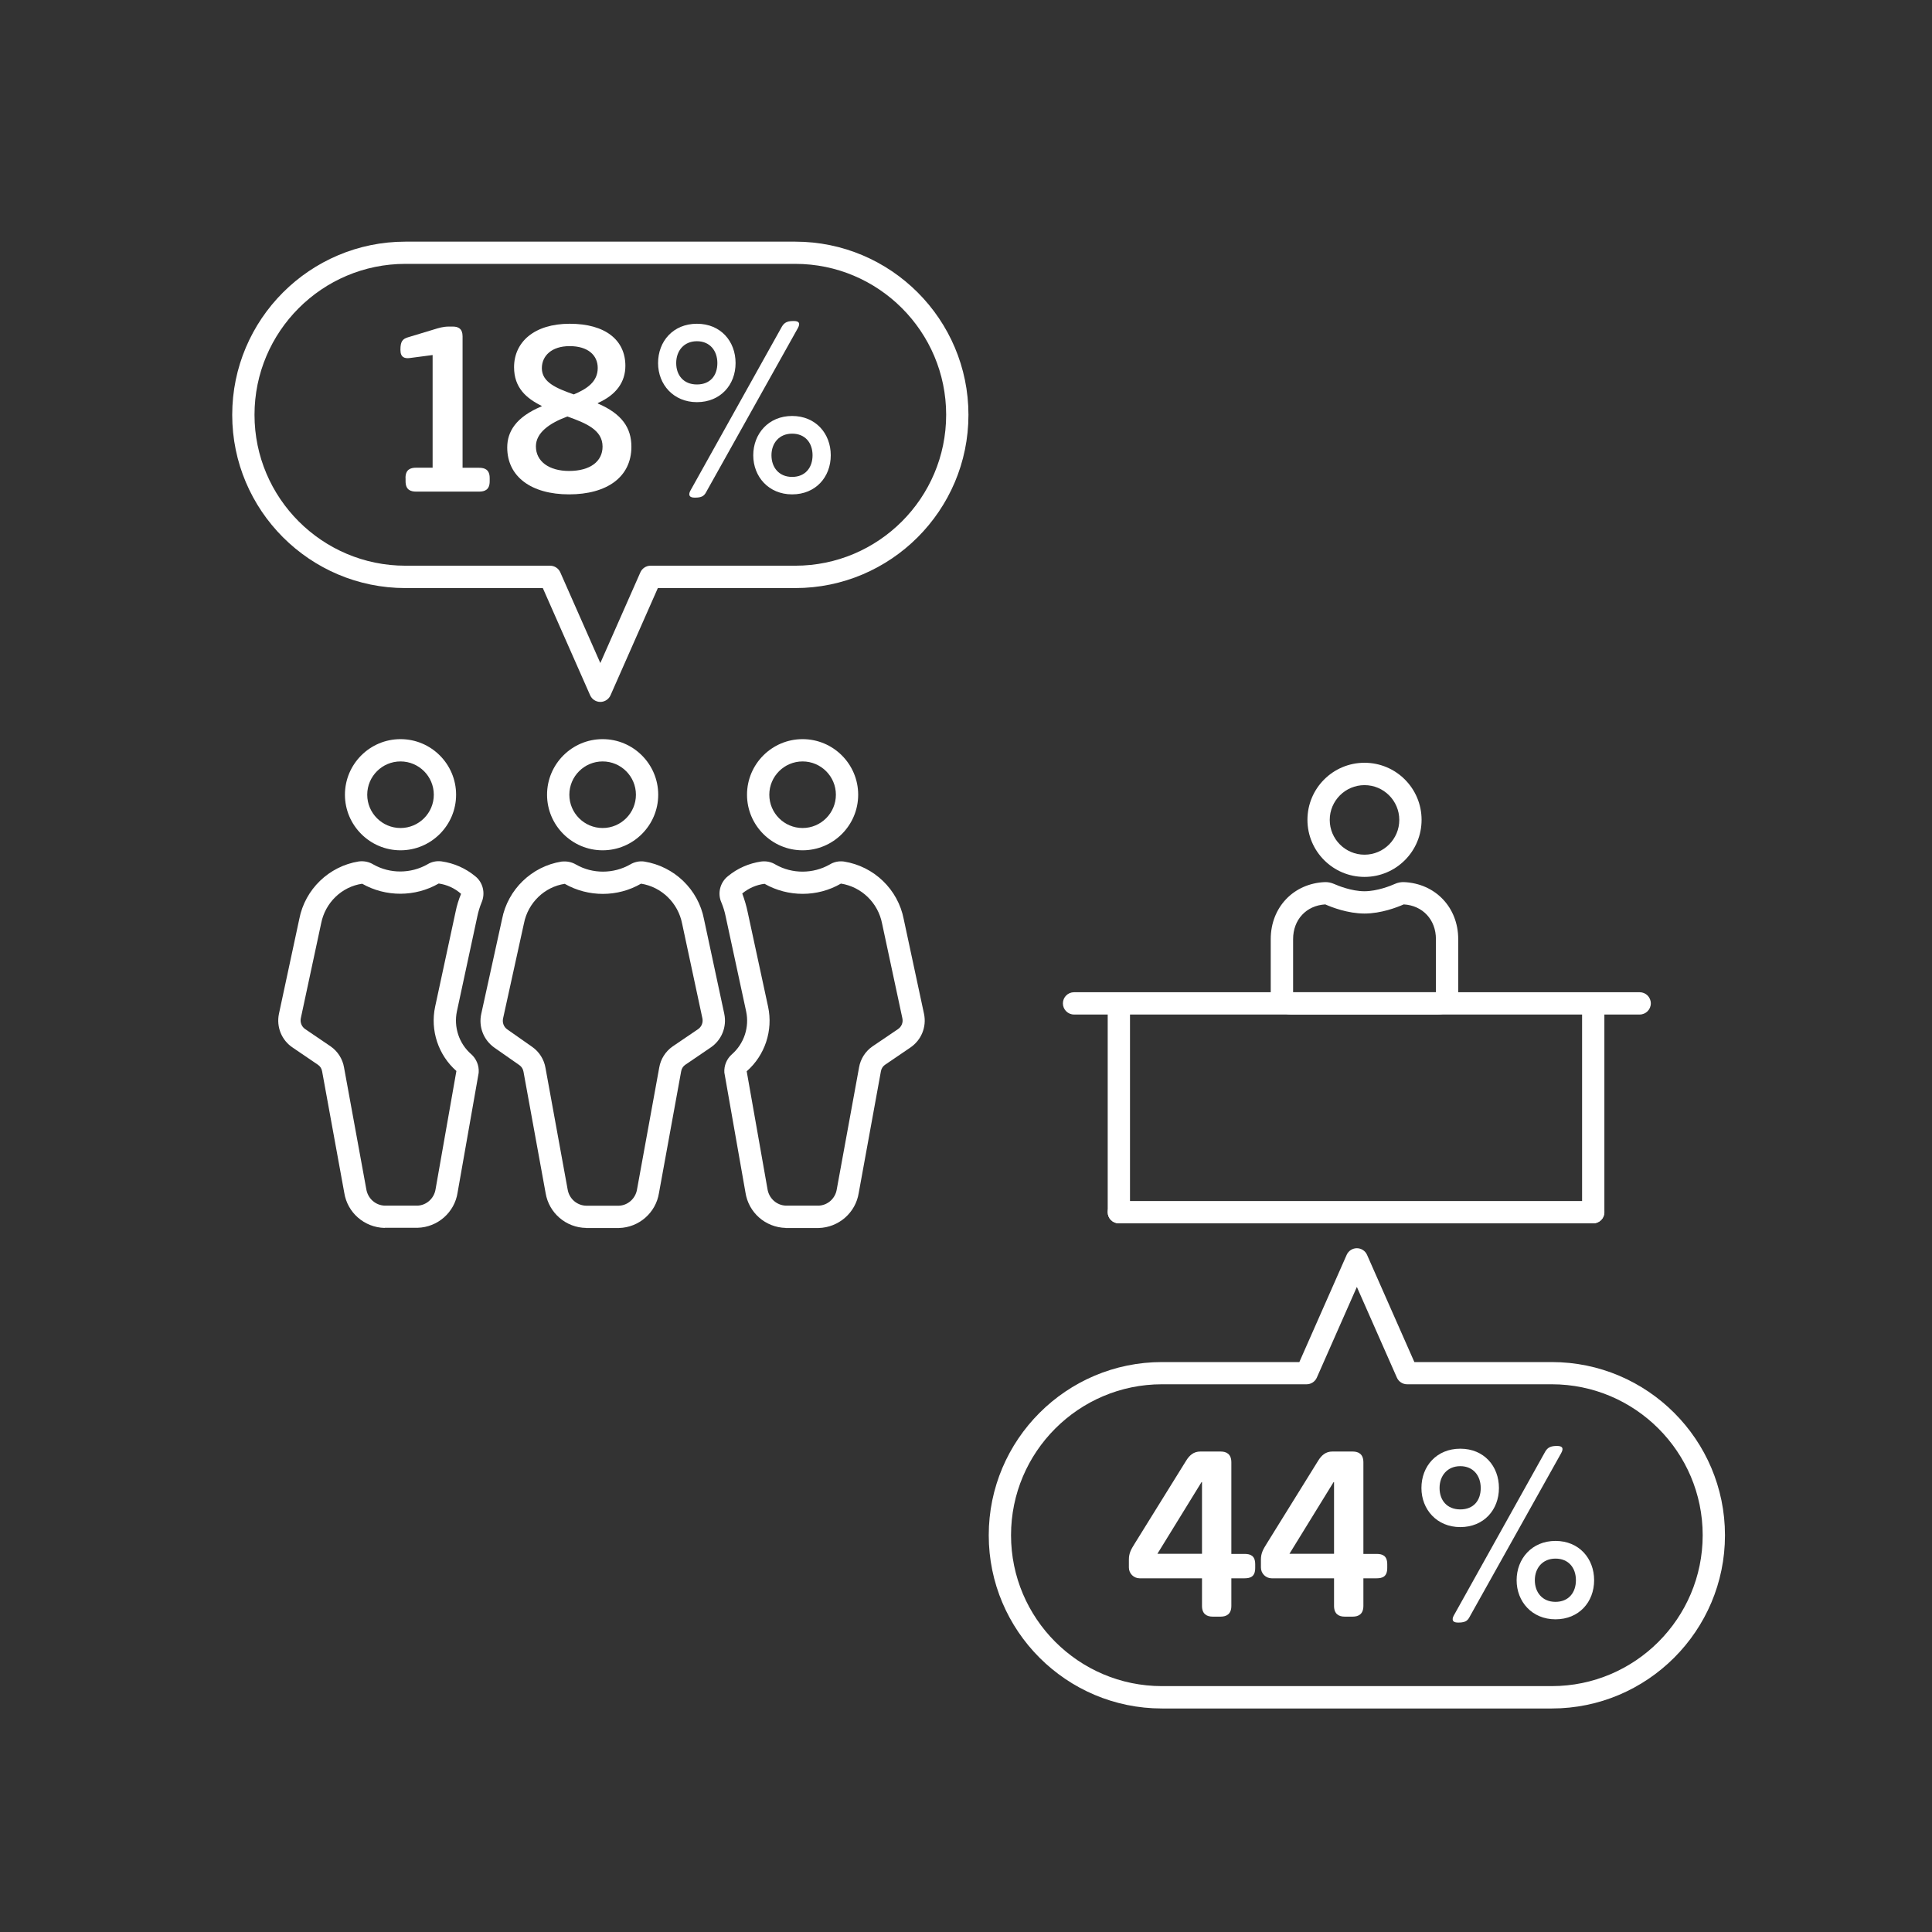 <?xml version="1.0" encoding="UTF-8"?>
<svg xmlns="http://www.w3.org/2000/svg" id="b" viewBox="0 0 260 260" width="660" height="660"><rect x="0" y="0" width="260" height="260" fill="#333333" stroke="none"/><defs><style>.d{fill:#fff;}</style></defs><path class="d" d="m54.57,64.33c0-1.14.65-1.39,1.45-1.39h2.2v-15.16l-3.06.4c-.68.09-1.27-.06-1.27-1.08v-.06c0-1.08.28-1.42.99-1.64l3.47-1.05c.71-.22,1.3-.4,2.04-.4h.56c.71,0,1.3.28,1.3,1.3v17.7h2.2c.8,0,1.45.25,1.45,1.39v.43c0,1.14-.65,1.39-1.45,1.39h-8.42c-.8,0-1.45-.25-1.45-1.39v-.43Z"/><path class="d" d="m72.89,54.68v-.06c-2.07-1.02-3.71-2.45-3.71-5.2,0-3.37,2.69-5.85,7.49-5.85s7.49,2.2,7.49,5.66c0,2.17-1.21,3.9-3.71,5.01v.06c3.25,1.39,4.52,3.28,4.52,5.82,0,4.09-3.31,6.41-8.39,6.41s-8.32-2.38-8.32-6.31c0-2.11,1.15-4.09,4.64-5.54Zm3.68,8.7c2.88,0,4.52-1.3,4.52-3.28,0-2.26-2.26-3.16-4.73-4.05-2.44.9-4.24,2.2-4.24,4.02,0,2.04,1.79,3.31,4.46,3.31Zm3.87-13.86c0-1.73-1.33-2.94-3.78-2.94s-3.74,1.33-3.74,2.97c0,1.92,2.01,2.72,4.3,3.53,1.76-.74,3.22-1.7,3.22-3.56Z"/><path class="d" d="m88.56,48.86c0-2.94,2.04-5.29,5.23-5.29s5.2,2.35,5.2,5.29-2.04,5.26-5.2,5.26-5.23-2.38-5.23-5.26Zm7.98,0c0-1.64-.99-2.94-2.75-2.94s-2.79,1.3-2.79,2.94.99,2.88,2.79,2.88,2.75-1.21,2.75-2.88Zm8.57-4.7c.31-.59.62-.96,1.64-.96h.06c.71,0,.93.28.56.96l-12.22,21.85c-.31.59-.5.96-1.61.96h-.06c-.87,0-.8-.53-.56-.96l12.19-21.85Zm1.49,11.82c3.16,0,5.2,2.35,5.2,5.29s-2.04,5.26-5.2,5.26-5.23-2.38-5.23-5.26,2.04-5.29,5.23-5.29Zm0,8.2c1.76,0,2.75-1.24,2.75-2.91s-.99-2.91-2.75-2.91-2.78,1.3-2.78,2.91.99,2.91,2.78,2.91Z"/><path class="d" d="m80.79,94.46c-.59,0-1.13-.35-1.37-.89l-6.37-14.43h-18.49c-12.86,0-23.31-10.46-23.31-23.31s10.46-23.31,23.31-23.31h52.46c12.86,0,23.31,10.46,23.31,23.31s-10.46,23.31-23.31,23.31h-18.49l-6.37,14.43c-.24.54-.78.89-1.37.89Zm-26.23-58.95c-11.2,0-20.31,9.11-20.31,20.31s9.11,20.31,20.31,20.31h19.47c.59,0,1.13.35,1.37.89l5.39,12.21,5.39-12.21c.24-.54.78-.89,1.37-.89h19.47c11.2,0,20.31-9.11,20.31-20.31s-9.11-20.31-20.31-20.31h-52.46Z"/><path class="d" d="m208.83,229.92h-52.46c-12.86,0-23.31-10.46-23.31-23.31s10.46-23.31,23.31-23.31h18.49l6.37-14.43c.24-.54.78-.89,1.37-.89s1.13.35,1.37.89l6.37,14.43h18.49c12.86,0,23.31,10.46,23.31,23.31s-10.46,23.31-23.31,23.31Zm-52.46-43.63c-11.2,0-20.31,9.11-20.31,20.31s9.11,20.31,20.31,20.31h52.46c11.2,0,20.31-9.11,20.31-20.31s-9.11-20.31-20.31-20.31h-19.47c-.59,0-1.13-.35-1.37-.89l-5.39-12.21-5.39,12.21c-.24.54-.78.89-1.37.89h-19.47Z"/><path class="d" d="m81.1,114.43c-4.12,0-7.48-3.36-7.48-7.48s3.35-7.48,7.48-7.48,7.48,3.36,7.48,7.48-3.36,7.48-7.48,7.48Zm0-11.96c-2.47,0-4.48,2.01-4.48,4.48s2.01,4.48,4.48,4.48,4.48-2.01,4.48-4.48-2.01-4.48-4.48-4.48Z"/><path class="d" d="m78.88,165.25c-2.72-.04-5-2.01-5.45-4.67l-2.98-16.35c-.06-.37-.26-.68-.54-.88l-3.39-2.37c-1.46-1.04-2.14-2.82-1.75-4.56l2.8-12.75c.77-3.96,3.98-7.08,7.99-7.72.72-.08,1.4.06,1.98.41,2.21,1.26,5.02,1.26,7.28-.03.53-.32,1.21-.48,1.87-.39,4.06.65,7.28,3.76,8.05,7.76l2.73,12.74c.37,1.76-.36,3.55-1.86,4.55l-3.41,2.32c-.27.19-.47.5-.53.85l-2.99,16.4c-.42,2.64-2.68,4.63-5.38,4.7h-4.42Zm-2.87-46.31c-2.74.41-4.96,2.56-5.5,5.33l-2.81,12.79c-.12.56.09,1.13.55,1.46l3.38,2.37c.94.66,1.59,1.69,1.78,2.83l2.98,16.35c.21,1.26,1.27,2.17,2.52,2.19h4.36c1.21-.03,2.26-.96,2.46-2.2l2.99-16.41c.19-1.12.84-2.15,1.78-2.81l3.43-2.33c.48-.32.71-.89.6-1.45l-2.73-12.75c-.54-2.79-2.76-4.95-5.53-5.39-3.15,1.83-7.09,1.83-10.26.03Z"/><path class="d" d="m108.01,114.43c-4.12,0-7.48-3.36-7.48-7.48s3.35-7.48,7.48-7.48,7.48,3.36,7.48,7.48-3.35,7.48-7.48,7.48Zm0-11.96c-2.47,0-4.48,2.01-4.48,4.48s2.01,4.48,4.48,4.48,4.48-2.01,4.48-4.48-2.01-4.48-4.48-4.48Z"/><path class="d" d="m105.75,165.25c-2.76-.07-5.02-2.08-5.43-4.77l-2.84-16.14c-.06-.93.32-1.85,1.02-2.46,1.63-1.43,2.37-3.65,1.91-5.78l-2.75-12.75c-.13-.66-.33-1.3-.58-1.9-.55-1.23-.18-2.71.91-3.56,1.25-1.03,2.8-1.71,4.44-1.95.7-.09,1.38.06,1.96.42,2.22,1.26,5.03,1.26,7.29-.03.53-.33,1.21-.48,1.88-.39,4.07.64,7.29,3.76,8.06,7.76l2.73,12.74c.37,1.77-.37,3.55-1.86,4.55l-3.41,2.32c-.27.19-.47.5-.53.85l-2.99,16.4c-.42,2.64-2.69,4.63-5.39,4.7h-4.43Zm-5.27-21.12l2.8,15.86c.19,1.29,1.25,2.23,2.51,2.26h4.36c1.22-.03,2.27-.96,2.46-2.2l3-16.41c.19-1.12.84-2.15,1.79-2.81l3.44-2.33c.48-.32.72-.89.6-1.45l-2.73-12.75c-.54-2.8-2.76-4.95-5.54-5.39-3.16,1.84-7.11,1.83-10.28.03-1.1.13-2.14.59-3,1.3.31.85.56,1.67.73,2.51l2.75,12.74c.68,3.19-.42,6.51-2.86,8.66Z"/><path class="d" d="m53.9,114.43c-4.12,0-7.48-3.36-7.48-7.48s3.35-7.48,7.48-7.48,7.48,3.36,7.48,7.48-3.36,7.48-7.48,7.48Zm0-11.96c-2.47,0-4.48,2.01-4.48,4.48s2.01,4.48,4.48,4.48,4.48-2.01,4.48-4.48-2.01-4.48-4.48-4.48Z"/><path class="d" d="m51.76,165.25c-2.74-.07-5.01-2.06-5.43-4.73l-2.98-16.34c-.06-.37-.26-.68-.55-.88l-3.41-2.32c-1.49-.99-2.22-2.78-1.85-4.55h0s2.74-12.77,2.74-12.77c.77-3.98,3.99-7.09,8-7.73.72-.09,1.4.06,1.97.41,2.22,1.26,5.03,1.26,7.29-.03.53-.33,1.21-.48,1.88-.39,1.68.24,3.23.93,4.51,1.98,1.06.82,1.43,2.3.87,3.57-.23.57-.43,1.2-.56,1.84l-2.75,12.78c-.45,2.13.28,4.34,1.91,5.77.7.61,1.08,1.53,1.02,2.46l-.02.16-2.82,16.01c-.4,2.66-2.67,4.67-5.38,4.74h-4.43Zm-11.28-28.21c-.11.56.12,1.13.59,1.45l3.43,2.33c.96.67,1.61,1.7,1.8,2.84l2.99,16.35c.2,1.28,1.25,2.21,2.51,2.24h4.36c1.22-.03,2.27-.97,2.46-2.22l2.8-15.9c-2.44-2.15-3.54-5.47-2.86-8.66l2.75-12.76c.16-.81.41-1.63.74-2.42-.88-.78-1.91-1.23-3.01-1.39-3.18,1.83-7.12,1.83-10.3.03-2.76.4-4.98,2.56-5.52,5.33l-2.74,12.78Z"/><path class="d" d="m183.63,118.01c-4.23,0-7.68-3.44-7.68-7.68s3.44-7.68,7.68-7.68,7.68,3.44,7.68,7.68-3.44,7.68-7.68,7.68Zm0-12.35c-2.58,0-4.68,2.1-4.68,4.68s2.1,4.68,4.68,4.68,4.68-2.1,4.68-4.68-2.1-4.68-4.68-4.68Z"/><path class="d" d="m193.51,136.53h-19.76c-1.51,0-2.74-1.23-2.74-2.74v-7.41c0-4.27,3.07-7.5,7.3-7.67.41-.01.81.07,1.23.25.52.23,2.34.98,4.08.98s3.57-.75,4.08-.98c.42-.19.83-.26,1.23-.25,4.24.18,7.31,3.41,7.31,7.67v7.41c0,1.51-1.23,2.74-2.74,2.74Zm-19.5-3h19.23v-7.15c0-2.61-1.78-4.52-4.33-4.67-.89.39-3.04,1.23-5.28,1.23s-4.43-.85-5.28-1.23c-2.56.15-4.33,2.06-4.33,4.67v7.15Z"/><path class="d" d="m220.66,136.53h-76.12c-.83,0-1.5-.67-1.5-1.5s.67-1.5,1.5-1.5h76.12c.83,0,1.5.67,1.5,1.5s-.67,1.5-1.5,1.5Z"/><path class="d" d="m214.41,164.63h-63.84c-.83,0-1.5-.67-1.5-1.5s.67-1.5,1.5-1.5h63.84c.83,0,1.5.67,1.5,1.5s-.67,1.5-1.5,1.5Z"/><path class="d" d="m150.57,164.63c-.83,0-1.5-.67-1.5-1.5v-27.09c0-.83.67-1.5,1.5-1.5s1.5.67,1.5,1.5v27.09c0,.83-.67,1.5-1.5,1.5Z"/><path class="d" d="m214.41,164.63c-.83,0-1.5-.67-1.5-1.5v-27.09c0-.83.67-1.5,1.5-1.5s1.5.67,1.5,1.5v27.09c0,.83-.67,1.5-1.5,1.5Z"/><path class="d" d="m151.92,210.93v-1.05c0-.87.31-1.39.77-2.13l6.93-11.17c.46-.74,1.02-1.24,1.92-1.24h2.72c.8,0,1.45.34,1.45,1.46v12.32h1.76c.8,0,1.45.22,1.45,1.39v.5c0,1.18-.65,1.39-1.45,1.39h-1.76v3.71c0,1.11-.65,1.45-1.45,1.45h-1.05c-.8,0-1.45-.34-1.45-1.45v-3.71h-8.39c-.8,0-1.45-.65-1.45-1.45Zm9.84-1.83v-9.65h-.06l-5.94,9.65h6Z"/><path class="d" d="m169.69,210.93v-1.05c0-.87.31-1.39.77-2.13l6.93-11.17c.46-.74,1.02-1.24,1.92-1.24h2.72c.8,0,1.45.34,1.45,1.46v12.32h1.76c.8,0,1.45.22,1.45,1.39v.5c0,1.18-.65,1.39-1.45,1.39h-1.76v3.71c0,1.11-.65,1.45-1.45,1.45h-1.05c-.8,0-1.45-.34-1.45-1.45v-3.71h-8.39c-.8,0-1.45-.65-1.45-1.45Zm9.84-1.83v-9.65h-.06l-5.94,9.65h6Z"/><path class="d" d="m191.29,200.25c0-2.94,2.04-5.29,5.23-5.29s5.2,2.35,5.2,5.29-2.04,5.26-5.2,5.26-5.23-2.38-5.23-5.26Zm7.98,0c0-1.64-.99-2.94-2.75-2.94s-2.79,1.3-2.79,2.94.99,2.88,2.79,2.88,2.75-1.21,2.75-2.88Zm8.57-4.7c.31-.59.62-.96,1.64-.96h.06c.71,0,.93.28.56.96l-12.22,21.85c-.31.59-.5.96-1.61.96h-.06c-.87,0-.8-.53-.56-.96l12.19-21.85Zm1.49,11.82c3.16,0,5.2,2.35,5.2,5.29s-2.04,5.26-5.2,5.26-5.23-2.38-5.23-5.26,2.04-5.29,5.23-5.29Zm0,8.2c1.76,0,2.75-1.24,2.75-2.91s-.99-2.91-2.75-2.91-2.78,1.3-2.78,2.91.99,2.91,2.78,2.91Z"/></svg>
